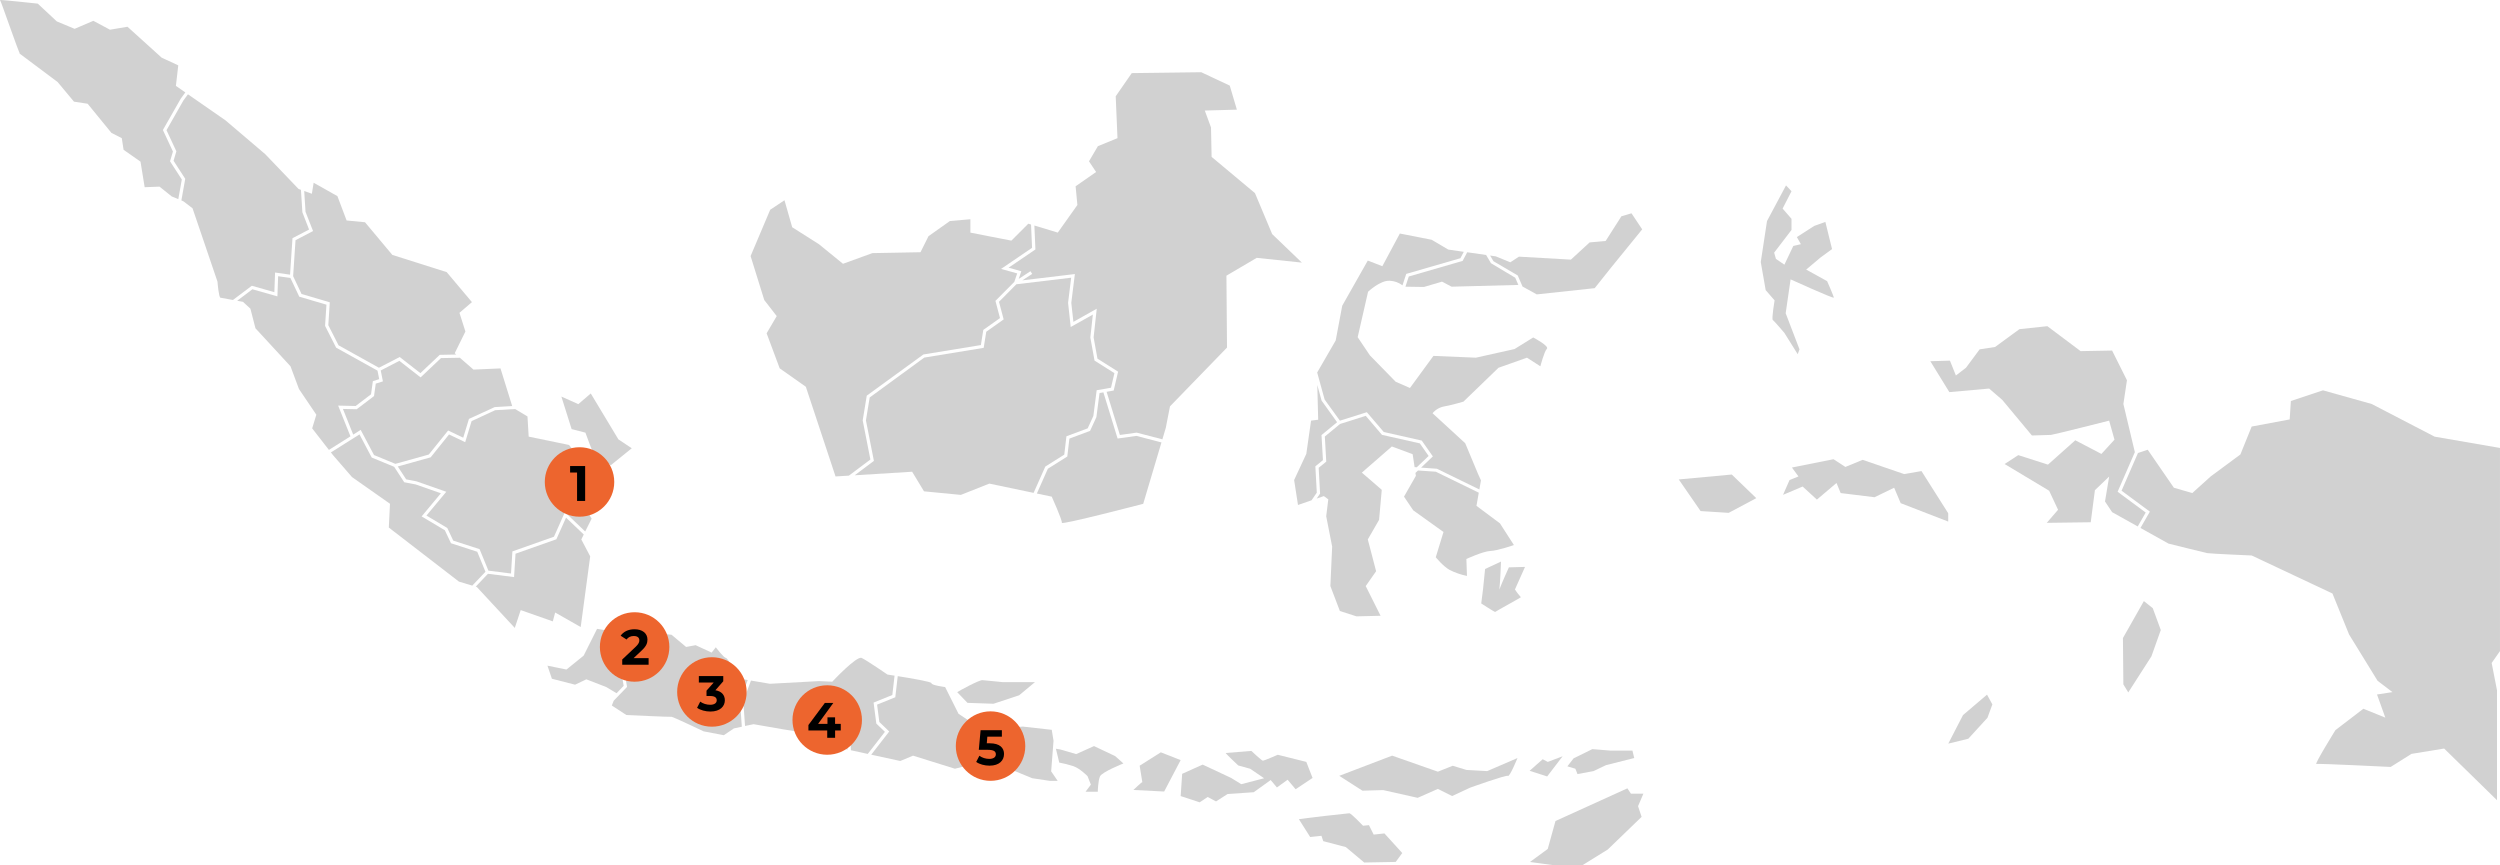<?xml version="1.0" encoding="UTF-8"?>
<svg id="Component_9_1" data-name="Component 9 1" xmlns="http://www.w3.org/2000/svg" viewBox="0 0 1151.51 398.41">
  <defs>
    <style>
      .cls-1 {
        fill: #ed652e;
      }

      .cls-2 {
        fill: #d1d1d1;
      }
    </style>
  </defs>
  <path id="Path_158" data-name="Path 158" class="cls-2" d="M126.37,134.57l.33-9.05,6.9.99,1.12-16.8,7.64-3.98-3.08-7.95-.66-10.35-1.1-.39-15.33-16.01-18.33-15.6-17.29-12-2.09,2.86-7.78,13.67,4.54,9.73-1.29,4.36,5.38,8.31-1.78,9.95c.35.14.7.3,1.04.48.41.27,4.1,3.15,4.1,3.15l11.49,33.79s.55,7.25,1.37,7.39c.42.07,3.18.58,5.75,1.05l8.69-6.55,10.41,2.95Z"/>
  <path id="Path_159" data-name="Path 159" class="cls-2" d="M155.76,186.82l8.06.18,7.08-5.39.84-6.05,2.92-.92-.78-3.92-19.05-10.58-5.1-10.04.63-9.76-12.52-3.69-4.07-8.61-5.66-.81-.33,9.29-11.52-3.28-7.02,5.29,2.68.5,3.42,3.15,2.33,9.03,16.14,17.51,3.9,10.47,8,11.83-1.92,6.29,7.71,9.92,9.92-6.25-5.66-14.15Z"/>
  <path id="Path_160" data-name="Path 160" class="cls-2" d="M219.81,254.14l-12.09-3.92-2.82-5.98-10.7-6.38,8.87-10.65-11.6-4.07-5.28-1.01-4.63-7.11-10.34-4.27-5.64-10.66-13.17,8.3.95,1.22,8.76,10.12,17.51,12.31-.54,10.95,32.29,24.9,6.15,1.85c2.15-2.26,5.1-5.36,6.07-6.38l-3.78-9.22Z"/>
  <path id="Path_161" data-name="Path 161" class="cls-2" d="M144.2,106.42l-8.08,4.21-1.1,16.58,3.87,8.2,13.01,3.84-.68,10.53,4.72,9.27,18.6,10.34,9.56-4.95,9.53,7.43,8.91-8.43h.29s7.32-.14,7.32-.14l-.7-.61,4.92-9.99-2.74-8.62,5.75-4.92-11.63-13.82-25.04-7.93-12.58-15.04-8.48-.82-4.24-11.22-10.94-6.15-.82,5.06-3.53-1.26.61,9.59,3.47,8.86Z"/>
  <path id="Path_162" data-name="Path 162" class="cls-2" d="M78.32,74.27l1.33-4.48-4.62-9.91,8.21-14.41,2.12-2.9-4.34-3.02,1.09-9.44-7.66-3.56-15.73-14.23-8.07,1.37-7.66-4.1-8.62,3.69-8.21-3.42L17.39,1.67S-.4-.25.01.03s8.62,24.35,9.17,24.62l-.55-.27,17.92,13.41,7.52,9.03,6.29.96,10.95,13.41,4.79,2.46.82,5.34,7.8,5.47,1.91,11.77,6.84-.27,5.61,4.51s1.58.64,3.04,1.25l1.62-9.05-5.43-8.39Z"/>
  <path id="Path_163" data-name="Path 163" class="cls-2" d="M217.21,194l-2.94,9.67-7.45-3.55-8.46,10.53-15.14,4.21,3.86,5.93,4.77.92,13.71,4.8-9.13,10.96,9.6,5.73,2.74,5.81,12.13,3.93,4.06,9.9,10.41,1.32.64-10.18,19.15-6.77,5.04-11.31,9.34,8.91,2.97-5.93-4.1-6.7,8.34-11.77-9.44-8.76-5.2-6.7-18.6-3.83-.55-9.3-5.7-3.42-9.2.55-10.87,5.03Z"/>
  <path id="Path_164" data-name="Path 164" class="cls-2" d="M255.7,282.12l11.77,6.7,4.38-32.56-4.1-7.8,1.13-2.26-8.16-7.78-4.45,9.97-18.82,6.65-.67,10.77-12.03-1.52c-.82.86-3.48,3.66-5.62,5.91l.47.14,17.51,18.88,2.73-8.21,14.78,5.2,1.09-4.1Z"/>
  <path id="Path_165" data-name="Path 165" class="cls-2" d="M203.15,164.91l-9.42,8.92-9.78-7.63-8.58,4.44,1,5.02-3.29,1.04-.8,5.73-7.98,6.07-6.34-.14,4.73,11.82,3.45-2.18,6.14,11.6,9.83,4.05,15.4-4.29,8.9-11.07,6.96,3.32,2.63-8.66,11.86-5.44,8.06-.48-5.39-17.34-12.45.55-6.26-5.46-8.67.16Z"/>
  <path id="Path_166" data-name="Path 166" class="cls-2" d="M283.97,319.29l-4.73-2.84-9.17-3.55-5.19,2.47-10.67-2.74-2.05-6.02,8.76,1.78,7.93-6.43,6.16-12.31,17.22,2.88,7.77,5.13-.93,2.41-14.34.9,2.53,14.94-3.28,3.4Z"/>
  <path id="Path_167" data-name="Path 167" class="cls-2" d="M485.26,341.22l-.82-5.06-13.41-1.5-18.19,1.64-11.35-7.53-6.16-12.31s-6.43-.82-6.29-1.78c.09-.66-9.53-2.29-15.54-3.24l-1.12,9.72-8.39,3.39,1.04,8.01,4.55,4.37-8.29,10.68,13.38,2.91,5.88-2.46,19.29,6.02s14.91-3.97,16.14-3.56,19.43,7.93,19.43,7.93l8.21,1.23h3.56l-3.01-4.38,1.09-14.09Z"/>
  <path id="Path_168" data-name="Path 168" class="cls-2" d="M337.79,319.9l4.75-1.64,1.87-5.03c-2.04-.34-3.63-.6-3.76-.6-.41,0-5.2-9.44-6.29-9.58s-4.65-4.92-4.65-4.92l-1.92,2.46-7.39-3.42-4.38.82-6.7-5.61-5.52-.64-3.71,9.73-13.65.88,2.38,14.05-6.15,6.36-.86,2.2,6.7,4.38s20.39.96,20.8.82,14.78,6.7,14.78,6.7l9.3,1.78,4.65-3.14,3.65-.77-.63-8.77-3.29-6.03Z"/>
  <path id="Path_169" data-name="Path 169" class="cls-2" d="M386.33,336.46l-2.4-7.52-5.69,7.58-2.33-3.83-4.31,5.04,13.51,6.35,5.31,1.16-.54-9.88-3.55,1.08Z"/>
  <path id="Path_170" data-name="Path 170" class="cls-2" d="M403.63,333.27l-1.25-9.66,8.63-3.49,1.03-8.91c-1.94-.3-3.25-.5-3.25-.5,0,0-9.58-6.57-11.9-7.66s-13.54,10.94-13.54,10.94l-6.16-.27-22.57,1.23s-4.75-.81-8.71-1.48l-2.22,5.95-3.76,1.3,2.62,4.94.62,8.73,3.92-.83,13.41,2.33,9.44,1.53,6.18-7.24,2.25,3.71,6.1-8.13,2.83,8.85,3.97-1.21.67,12.17,7.75,1.69,7.91-10.18-3.97-3.8Z"/>
  <path id="Path_171" data-name="Path 171" class="cls-2" d="M452.5,313.28c-1.54-.1-10.78,4.92-11.6,5.54l4.72,4.92,12,.41,11.8-3.9,7.28-6.05h-14.78c-.3,0-7.89-.82-9.43-.92Z"/>
  <path id="Path_172" data-name="Path 172" class="cls-2" d="M503.9,343.65l-8.21,3.69-7.39-2.15-1.95-.31,1.54,6.36c2.19.42,4.35.96,6.46,1.64,3.08,1.03,6.57,4.62,6.57,4.62l1.54,3.9-2.46,3.28h5.64s.1-5.03,1.03-7.08,10.77-5.95,10.77-5.95l-3.8-3.39-9.75-4.62Z"/>
  <path id="Path_173" data-name="Path 173" class="cls-2" d="M534.68,346.52l-9.75,6.16,1.23,7.59c-.31-.1-4.1,3.59-4.1,3.59l14.16.72,7.59-14.47-9.14-3.59Z"/>
  <path id="Path_178" data-name="Path 178" class="cls-2" d="M699.08,126.89l2.2,5.09,6.56,3.62,26.68-2.87,7.52-9.44,14.36-17.65-4.93-7.39-4.65,1.37-7.25,11.36-7.39.68-8.62,7.93-23.94-1.37-3.97,2.6-6.7-2.74-2.6-.37,1.53,2.6,11.18,6.57Z"/>
  <path id="Path_179" data-name="Path 179" class="cls-2" d="M597.85,232.6l6.25-2.16,2.42-3.52-.66-12.13,3.49-2.84-.66-11.56,7.18-5.91-7.13-9.93-1.99-7.23.41,16.01-3.28.41-2.19,15.32-5.61,12.04,1.78,11.49Z"/>
  <path id="Path_180" data-name="Path 180" class="cls-2" d="M712.5,160.64c1.23-1.23-6.29-5.2-6.29-5.2l-8.62,5.34-17.79,3.97-19.56-.82-10.81,14.78-6.57-2.87-11.9-12.18-5.61-8.35,4.79-20.93s5.61-5.34,9.99-5.06c2.12.09,4.17.83,5.86,2.12l1.73-5.28,24.95-7.22,1.56-2.95-7.15-1.03-7.66-4.52-14.64-2.87-8.07,15.05-6.7-2.6-11.77,20.79-3.01,16.01-8.53,14.76,3.44,12.47,7.03,9.72,12.4-3.91,7.8,9.13,17.5,3.94,5.11,7.3-5.41,5.16,7.28.52,19.56,9.55.73-4.2-1.37-3.01-5.88-14.09-15.05-13.82c1.39-1.67,3.33-2.79,5.47-3.15,3.69-.68,8.76-2.19,8.76-2.19l16.14-15.6,13.13-4.65,6.16,3.97s1.77-6.83,3-8.06Z"/>
  <path id="Path_181" data-name="Path 181" class="cls-2" d="M661.31,217.27l-8.17-.56-1.18,1.12.2,1.35-5.47,9.58,4.24,6.29,13.95,9.99-3.56,11.63s3.28,4.1,6.43,5.88c2.52,1.25,5.18,2.17,7.94,2.73l-.27-7.8s7.66-3.56,11.08-3.7,10.81-2.73,10.81-2.73l-6.43-9.99-10.81-8.07,1.06-6.05-19.81-9.67Z"/>
  <path id="Path_182" data-name="Path 182" class="cls-2" d="M653.97,204.22l-17.42-3.92-7.48-8.76-11.83,3.74-7.02,5.78.66,11.57-3.49,2.84.65,11.88-1.57,2.29,3.3-1.14,2.05,1.5-.96,7.8,2.74,13.95-.82,18.2,4.38,11.49,7.66,2.46,11.08-.27-6.84-13.68,4.79-6.84-3.83-14.64,5.2-9.03,1.23-13.82-9.17-7.93,13.82-12.04,9.58,3.56.9,5.95,1,.07,5.46-5.21-4.06-5.8Z"/>
  <path id="Path_183" data-name="Path 183" class="cls-2" d="M648.89,127.35l-1.54,4.7,8.52.13,8.34-2.46,4.38,2.33,30.77-.81-1.44-3.32-11.18-6.69-2.23-3.79-8.71-1.25-2.1,3.98-24.8,7.18Z"/>
  <path id="Path_184" data-name="Path 184" class="cls-2" d="M694.99,261.33s-3.35,7.42-4.39,10.26c.43-3.28.76-12.93.76-12.93l-7.32,3.42-.96,9.44-.82,6.43s6.29,4.1,6.43,3.9,12.11-6.77,11.83-6.77c-1-1.12-1.91-2.31-2.74-3.56l4.65-10.4-7.46.21Z"/>
  <path id="Path_185" data-name="Path 185" class="cls-2" d="M988.31,236.07l-12.93-9.56,7.94-18.24-5.28-22.18,1.64-10.95-6.84-13.68-14.5.27-15.32-11.49-12.86,1.37-11.22,8.21-7.11,1.09-6.29,8.48-4.65,3.56-2.74-6.84-9.03.27,8.76,14.23,18.33-1.64,6.02,5.2,13.68,16.42s7.93-.27,8.76-.27,26.81-6.57,26.81-6.57l2.46,8.76-6.02,6.57-12.04-6.29-12.58,11.22-13.68-4.38-6.29,4.1,20.52,12.31,4.1,8.76-5.2,6.02,20.25-.27,1.92-14.77,6.57-6.29-1.92,11.49,3.28,4.92,11.79,6.58,3.68-6.39Z"/>
  <path id="Path_186" data-name="Path 186" class="cls-2" d="M1151.51,206.33l-30.1-5.2-29-15.05-22.44-6.29-14.78,4.92-.55,8.48-17.51,3.28-5.2,12.86-13.68,10.12-8.48,7.66-8.48-2.46-12.04-17.5-4.49,1.5-7.56,17.37,13.04,9.64-4.33,7.52,12.91,7.2s16.42,4.1,17.79,4.38,20.52,1.1,20.52,1.1l37.21,17.51,7.66,18.88,13.13,21.34,6.84,5.2-7.11,1.09,3.83,10.67-10.12-4.1-12.86,9.85s-9.85,15.87-8.76,15.59,34.2,1.37,34.2,1.37l9.58-6.02,15.05-2.46,24.35,23.8v-50.63l-2.46-12.58,3.83-5.47v-93.58Z"/>
  <path id="Path_187" data-name="Path 187" class="cls-2" d="M828.03,163.16l.82-2.26-6.36-16.62,2.26-15.6s19.91,9.03,19.91,8.41-3.08-7.59-3.08-7.59l-9.64-5.33,6.57-5.54,5.34-3.9-3.08-12.52-5.13,1.85-8,5.13,1.85,3.28-3.49.82-4.1,8.62-3.9-2.67-.82-2.87,8-10.46v-5.12l-4.1-4.72,4.1-8-2.53-2.67-8.76,16.42-2.87,18.88,2.26,12.93,4.1,4.72s-1.44,8.62-.82,9.03,5.33,5.95,5.33,5.95l6.16,9.84Z"/>
  <path id="Path_188" data-name="Path 188" class="cls-2" d="M601.68,350.93l-13.13-3.28s-6.29,2.74-6.84,2.74-5.33-4.52-5.33-4.52c0,0-11.35.96-11.77.96s5.75,5.75,5.75,5.75l5.47,1.51,6.43,4.38-10.53,2.73-4.65-2.87-13.13-6.15-9.44,4.24-.69,10.26,8.76,2.87,3.69-2.46,3.83,2.05,5.34-3.42,12.04-.82,7.8-5.61,2.87,3.42,4.93-3.56,3.69,4.38,7.8-5.2-2.88-7.39Z"/>
  <path id="Path_189" data-name="Path 189" class="cls-2" d="M675.42,354.63l-6.29-1.92-6.84,2.73-21.07-7.39-24.35,9.3,10.67,6.84,9.58-.27,15.87,3.56,9.3-4.11,6.57,3.29,8.21-3.83s16.69-6.02,17.51-5.47,4.38-8.21,4.38-8.21l-13.95,6.02-9.57-.54Z"/>
  <path id="Path_190" data-name="Path 190" class="cls-2" d="M632.74,384.45l-2.19-4.38-2.73.27s-5.47-5.75-6.29-5.75-22.16,2.46-23.26,2.73l5.2,8.21,5.2-.55.82,2.46,10.4,2.73,8.48,7.11,14.5-.27,3.01-4.1-8.21-9.03-4.93.54Z"/>
  <path id="Path_191" data-name="Path 191" class="cls-2" d="M751.21,365.57l-1.64-2.46-33.11,15.05-3.56,12.86-8.21,6.02,10.12,1.37h14.23l11.49-7.11,15.6-15.05-1.64-4.92,2.46-5.75h-5.75Z"/>
  <path id="Path_192" data-name="Path 192" class="cls-2" d="M877.08,218.37l-19.15-6.57-7.94,3.28-5.47-3.56-19.15,3.83,3.01,4.1-4.1,1.64-3.01,6.84,9.03-3.83,6.57,6.02,9.03-7.66,1.92,4.65,15.6,1.92,9.03-4.38,3.01,7.11,21.89,8.48v-3.83l-12.31-19.43-7.94,1.37Z"/>
  <path id="Path_193" data-name="Path 193" class="cls-2" d="M773.24,220.83l10.06,14.57,12.93.82,12.72-6.77-11.29-10.88-24.42,2.26Z"/>
  <path id="Path_194" data-name="Path 194" class="cls-2" d="M733.43,345.05l-8.62,4.24-2.87,3.69,3.69,1.1.96,2.46,7.39-1.37,5.75-2.74,13-3.28-.82-3.42h-10.13l-8.34-.68Z"/>
  <path id="Path_195" data-name="Path 195" class="cls-2" d="M719.75,348.34l-6.84,2.6-2.33-1.23s-5.33,4.65-6.02,5.33l8.07,2.6,7.12-9.3Z"/>
  <path id="Path_196" data-name="Path 196" class="cls-2" d="M987.48,276.86l-9.65,17.03.2,21.34,2.26,3.69,10.67-16.62,4.31-12.11-3.69-10.05-4.1-3.28Z"/>
  <path id="Path_197" data-name="Path 197" class="cls-2" d="M904.16,329.39l-6.78,13.13,9.23-2.26,8.82-9.64,2.26-6.16-2.46-4.51-11.08,9.44Z"/>
  <path id="Path_198" data-name="Path 198" class="cls-2" d="M269.65,199.29s3.9,10.88,4.52,11.08,7.18,3.9,7.18,3.9l9.64-7.8-6.16-4.1-12.72-21.14-5.74,4.92-7.8-3.49,4.72,14.98,6.36,1.64Z"/>
  <g id="Group_4905" data-name="Group 4905">
    <path id="Path_174" data-name="Path 174" class="cls-2" d="M490.21,209.4l.99-8.45,9.79-3.65,2.61-5.68,1.53-11.89,3.49-.58h0l3.11-.57,1.57-6.71-9.16-5.78-1.93-10.63,1.16-10.57-10.2,5.73-1.21-11.15,1.42-11.56-25.24,3.02-8,8.08,2.15,8.11-8.02,5.68-1.18,7.42-27.36,4.48-25.15,18.38-1.73,10.54,3.67,18.66-8.85,6.64,26.46-1.64,5.47,9.03,16.96,1.64,13.13-5.2,20.39,4.27,5.39-12.12,8.73-5.49Z"/>
    <path id="Path_175" data-name="Path 175" class="cls-2" d="M464.55,123.3l5.87,1.64-1.2,3.53,5.41-3.54.81,1.24-4.54,2.96,24.19-2.9-1.65,13.27.97,8.75,10.76-6.05-1.45,13.22,1.78,9.78,9.5,6-2.03,8.68-3.26.59,6.12,19.88,7.7-1.08,11.87,3.09,1.58-5.33,1.92-9.85,26.27-27.09-.27-33.11,13.95-8.21,20.8,2.19-13.68-13.13-7.93-18.88-19.97-16.69-.27-13.54-2.87-7.8,14.78-.41-3.28-11.08-13.13-6.16-32.01.41-7.39,10.67.82,19.29-9.03,3.69-4.1,6.98,3.28,4.92-9.44,6.57.82,8.62-9.03,12.72-10.78-3.27.48,11.03-12.34,8.39Z"/>
    <path id="Path_176" data-name="Path 176" class="cls-2" d="M357.76,145.59l-4.65,7.93,6.02,16.14,12.04,8.48,13.68,41.32,6.14-.38,9.91-7.43-3.54-18.01,1.87-11.4,26.09-18.97,26.48-4.33,1.11-6.98,7.69-5.45-2.1-7.93,8.69-8.74,1.33-3.9-7.44-2.07,14.29-9.72-.47-10.73-1.26-.38-7.8,7.8-18.88-3.69v-6.16l-9.44.82-9.85,6.98-3.69,7.39-22.16.41-13.54,4.92-11.08-9.03-12.31-7.8-3.56-12.45-6.57,4.38-9.03,21.34,6.29,20.25,5.74,7.4Z"/>
    <path id="Path_177" data-name="Path 177" class="cls-2" d="M489.09,240.81c-.28,1.1,37.48-8.75,37.48-8.75l8.4-28.27-11.54-3.01-8.66,1.21-6.54-21.26-1.77.29-1.46,11.12-2.91,6.33-9.52,3.55-.97,8.25-8.95,5.63-5.07,11.42,6.86,1.44s4.92,10.94,4.65,12.04Z"/>
  </g>
  <g>
    <circle class="cls-1" cx="266.93" cy="222" r="16"/>
    <path d="M269.52,214.67v16.07h-3.72v-13.09h-3.21v-2.99h6.93Z"/>
  </g>
  <g>
    <circle class="cls-1" cx="292.31" cy="298" r="16"/>
    <path d="M298.75,303.14v3.03h-12.15v-2.41l6.2-5.85c1.42-1.36,1.68-2.18,1.68-2.96,0-1.26-.87-2-2.57-2-1.38,0-2.55.53-3.33,1.61l-2.71-1.75c1.24-1.81,3.49-2.98,6.38-2.98,3.58,0,5.97,1.84,5.97,4.75,0,1.56-.44,2.99-2.69,5.07l-3.7,3.49h6.91Z"/>
  </g>
  <g>
    <circle class="cls-1" cx="327.9" cy="318.72" r="16"/>
    <path d="M333.87,322.55c0,2.71-2.09,5.19-6.66,5.19-2.25,0-4.57-.62-6.13-1.72l1.45-2.85c1.22.92,2.92,1.45,4.59,1.45,1.86,0,3.01-.76,3.01-2.07,0-1.22-.9-1.97-3.01-1.97h-1.7v-2.46l3.31-3.74h-6.84v-2.99h11.25v2.41l-3.63,4.13c2.89.46,4.36,2.25,4.36,4.62Z"/>
  </g>
  <g>
    <circle class="cls-1" cx="381.02" cy="331.64" r="16"/>
    <path d="M387.27,336.45h-2.62v3.37h-3.63v-3.37h-8.66v-2.5l7.58-10.19h3.9l-7.03,9.67h4.32v-3.01h3.51v3.01h2.62v3.03Z"/>
  </g>
  <g>
    <circle class="cls-1" cx="456.25" cy="343.65" r="16"/>
    <path d="M462.45,347.34c0,2.85-2.09,5.33-6.68,5.33-2.23,0-4.57-.62-6.13-1.72l1.47-2.85c1.22.92,2.89,1.45,4.57,1.45,1.86,0,3.01-.78,3.01-2.09s-.83-2.09-3.74-2.09h-4.11l.83-9.05h9.8v2.99h-6.7l-.25,3.05h1.31c4.75,0,6.64,2.14,6.64,4.98Z"/>
  </g>
</svg>